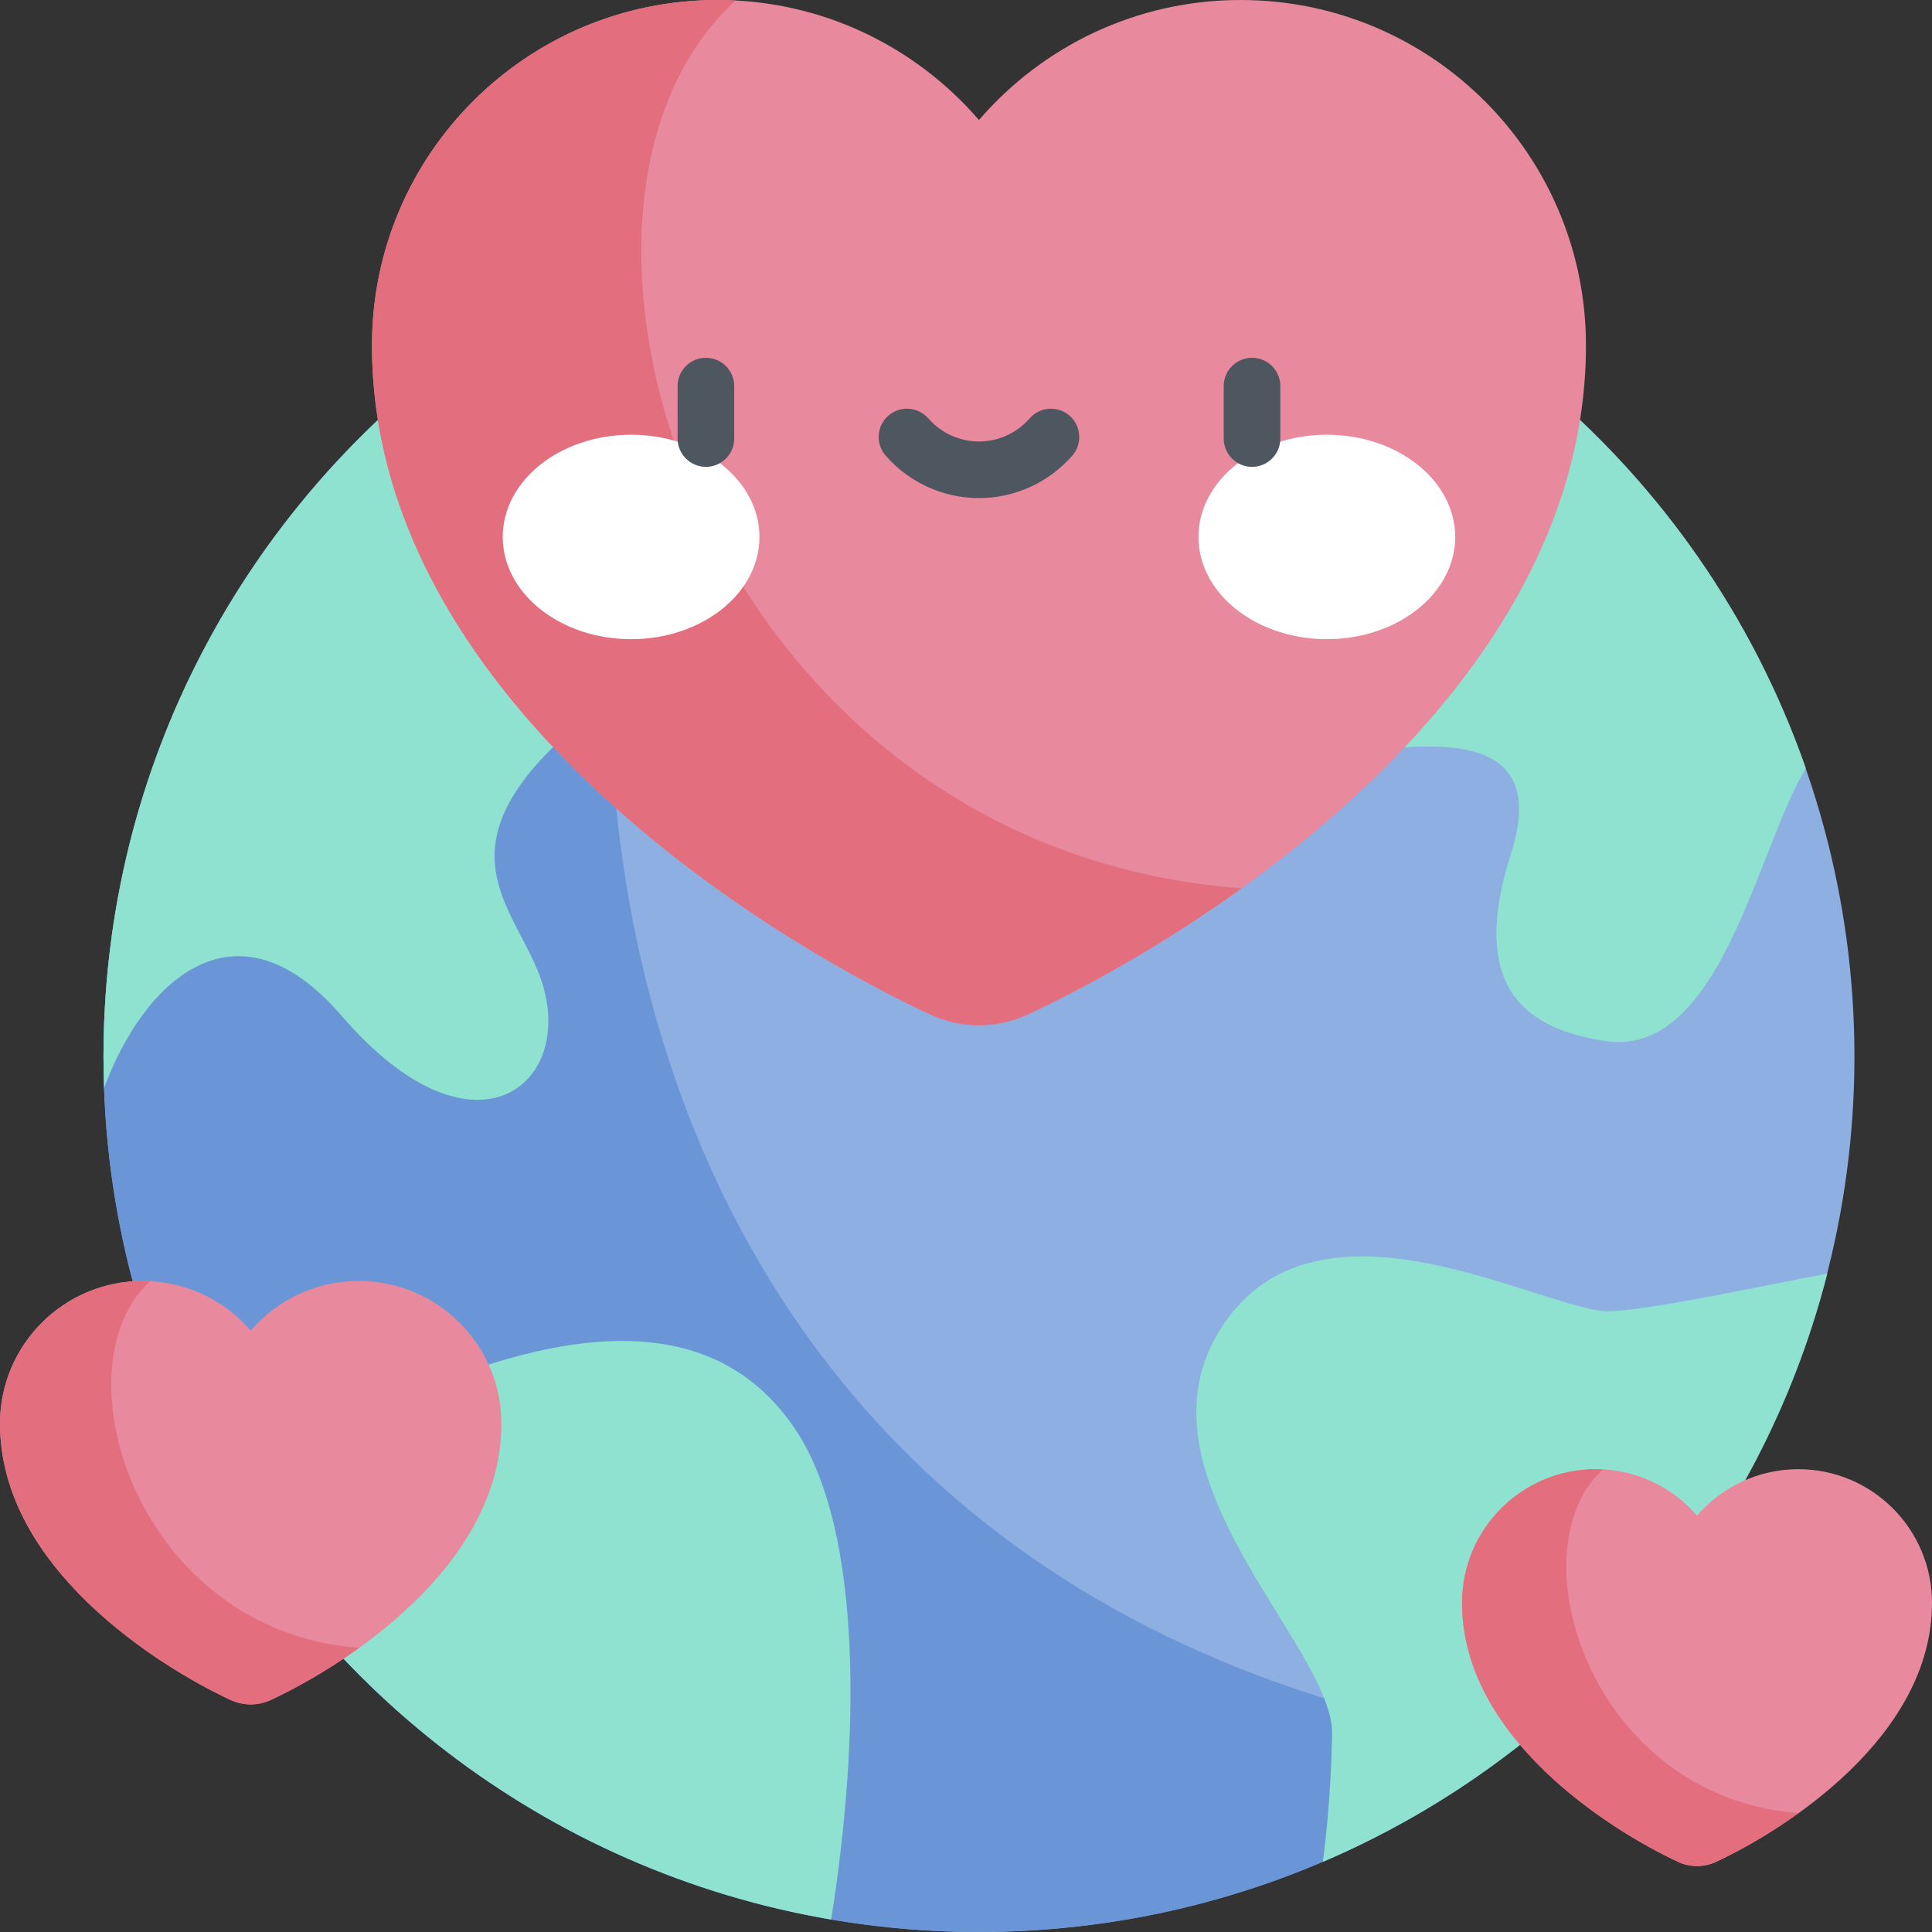 <svg id="Capa_1" enable-background="new 0 0 512 512" height="512" viewBox="0 0 512 512" width="512" xmlns="http://www.w3.org/2000/svg"><rect x="0" y="0" width="512" height="512" fill="#333333" stroke="none"/><circle cx="259.436" cy="279.991" fill="#8eafe2" r="232.01"/><path d="m188.267 59.118c-93.315 30.045-160.841 117.566-160.841 220.872 0 128.135 103.874 232.01 232.01 232.01 54.285 0 104.211-18.648 143.733-49.882-271.186-42.603-264.301-321.004-214.902-403z" fill="#6a96d7"/><g fill="#8ee2cf"><path d="m407.875 101.687c-13.945 11.136-28.871 20.039-40.581 22.504-17.94 3.777-38.637-15.196-71.759-6.609-29.038 7.527-31.722 53.256-30.522 63.955 2.48 22.108 27.689 39.907 45.629 39.907s33.383-20.71 52.243-22.599c18.861-1.888 47.753-4.617 37.561 27.284-11.98 37.497 5.94 46.686 24.582 49.711 30.843 5.006 40.385-50.412 53.529-72.244-13.991-40.134-38.688-75.245-70.682-101.909z"/><path d="m484.254 337.512c-24.218 4.657-53.152 10.935-60.346 9.828-21.298-3.276-77.43-34.08-101.185 6.058-22.98 38.829 31.127 83.552 30.308 106.487-.136 3.811-.352 17.785-2.47 33.526 65.663-28.073 115.749-85.557 133.693-155.899z"/><path d="m65.742 387.896c-4.82.642-10.431-2.677-15.977-8.478 31.865 67.077 94.963 116.428 170.504 129.273 7.275-45.604 8.936-102.48-9.563-129.992-37.917-56.388-127.345 6.848-144.964 9.197z"/><path d="m27.426 279.99c0 2.798.067 5.581.166 8.355 10.047-27.443 34.497-52.164 62.998-19.084 35.42 41.111 62.945 17.725 52.476-10.571-7.434-20.093-30.341-36.413 17.726-72.825s1.331-87.406-23.4-90.444c-5.221-.641-9.9-1.758-14.159-3.253-58.052 42.17-95.807 110.581-95.807 187.822z"/></g><path d="m98.577 91.51c0 92.185 101.419 155.619 147.824 177.295 8.265 3.861 17.804 3.861 26.069 0 46.405-21.676 147.824-85.11 147.824-177.295 0-50.54-40.971-91.51-91.51-91.51-27.724 0-52.567 12.331-69.348 31.805-16.782-19.474-41.624-31.805-69.349-31.805-50.539 0-91.51 40.971-91.51 91.51z" fill="#e8899e"/><path d="m246.401 268.805c8.266 3.861 17.804 3.861 26.07 0 14.906-6.963 35.489-18.235 56.563-33.384-142.977-10.732-194.779-179.9-134.089-235.291-1.609-.084-3.228-.13-4.858-.13-50.54 0-91.51 40.971-91.51 91.51 0 92.185 101.419 155.62 147.824 177.295z" fill="#e26e7e"/><ellipse cx="167.248" cy="142.297" fill="#fff" rx="34.016" ry="27.088"/><ellipse cx="351.624" cy="142.297" fill="#fff" rx="34.016" ry="27.088"/><path d="m187.072 123.721c-4.142 0-7.5-3.357-7.5-7.5v-13.905c0-4.143 3.358-7.5 7.5-7.5s7.5 3.357 7.5 7.5v13.905c0 4.142-3.358 7.5-7.5 7.5z" fill="#4e5660"/><path d="m331.8 123.721c-4.142 0-7.5-3.357-7.5-7.5v-13.905c0-4.143 3.358-7.5 7.5-7.5s7.5 3.357 7.5 7.5v13.905c0 4.142-3.358 7.5-7.5 7.5z" fill="#4e5660"/><path d="m259.436 131.998c-9.48 0-18.494-4.105-24.733-11.264-2.721-3.123-2.396-7.86.727-10.582s7.86-2.396 10.582.727c3.389 3.889 8.282 6.119 13.424 6.119 5.143 0 10.035-2.23 13.424-6.119 2.721-3.122 7.459-3.448 10.582-.727s3.448 7.459.727 10.582c-6.238 7.159-15.253 11.264-24.733 11.264z" fill="#4e5660"/><path d="m0 377.267c0 38.073 41.886 64.271 61.052 73.223 3.414 1.594 7.353 1.594 10.767 0 19.166-8.952 61.052-35.151 61.052-73.223 0-20.873-16.921-37.794-37.794-37.794-11.45 0-21.71 5.093-28.641 13.135-6.931-8.043-17.191-13.135-28.641-13.135-20.874 0-37.795 16.921-37.795 37.794z" fill="#e8899e"/><path d="m61.052 450.49c3.414 1.594 7.353 1.594 10.767 0 6.156-2.876 14.657-7.531 23.361-13.788-59.05-4.432-80.444-74.299-55.379-97.176-.664-.035-1.333-.054-2.006-.054-20.874.001-37.795 16.922-37.795 37.795 0 38.072 41.886 64.271 61.052 73.223z" fill="#e26e7e"/><path d="m387.459 424.775c0 35.686 39.261 60.243 57.225 68.634 3.2 1.495 6.892 1.495 10.092 0 17.963-8.391 57.224-32.948 57.224-68.634 0-19.565-15.86-35.425-35.425-35.425-10.733 0-20.349 4.773-26.846 12.312-6.496-7.539-16.113-12.312-26.846-12.312-19.564 0-35.424 15.861-35.424 35.425z" fill="#e8899e"/><path d="m444.683 493.409c3.2 1.495 6.892 1.495 10.092 0 5.77-2.695 13.738-7.059 21.896-12.923-55.348-4.155-75.402-69.642-51.908-91.085-.623-.033-1.249-.051-1.88-.051-19.565 0-35.425 15.86-35.425 35.425.001 35.686 39.261 60.243 57.225 68.634z" fill="#e26e7e"/></svg>